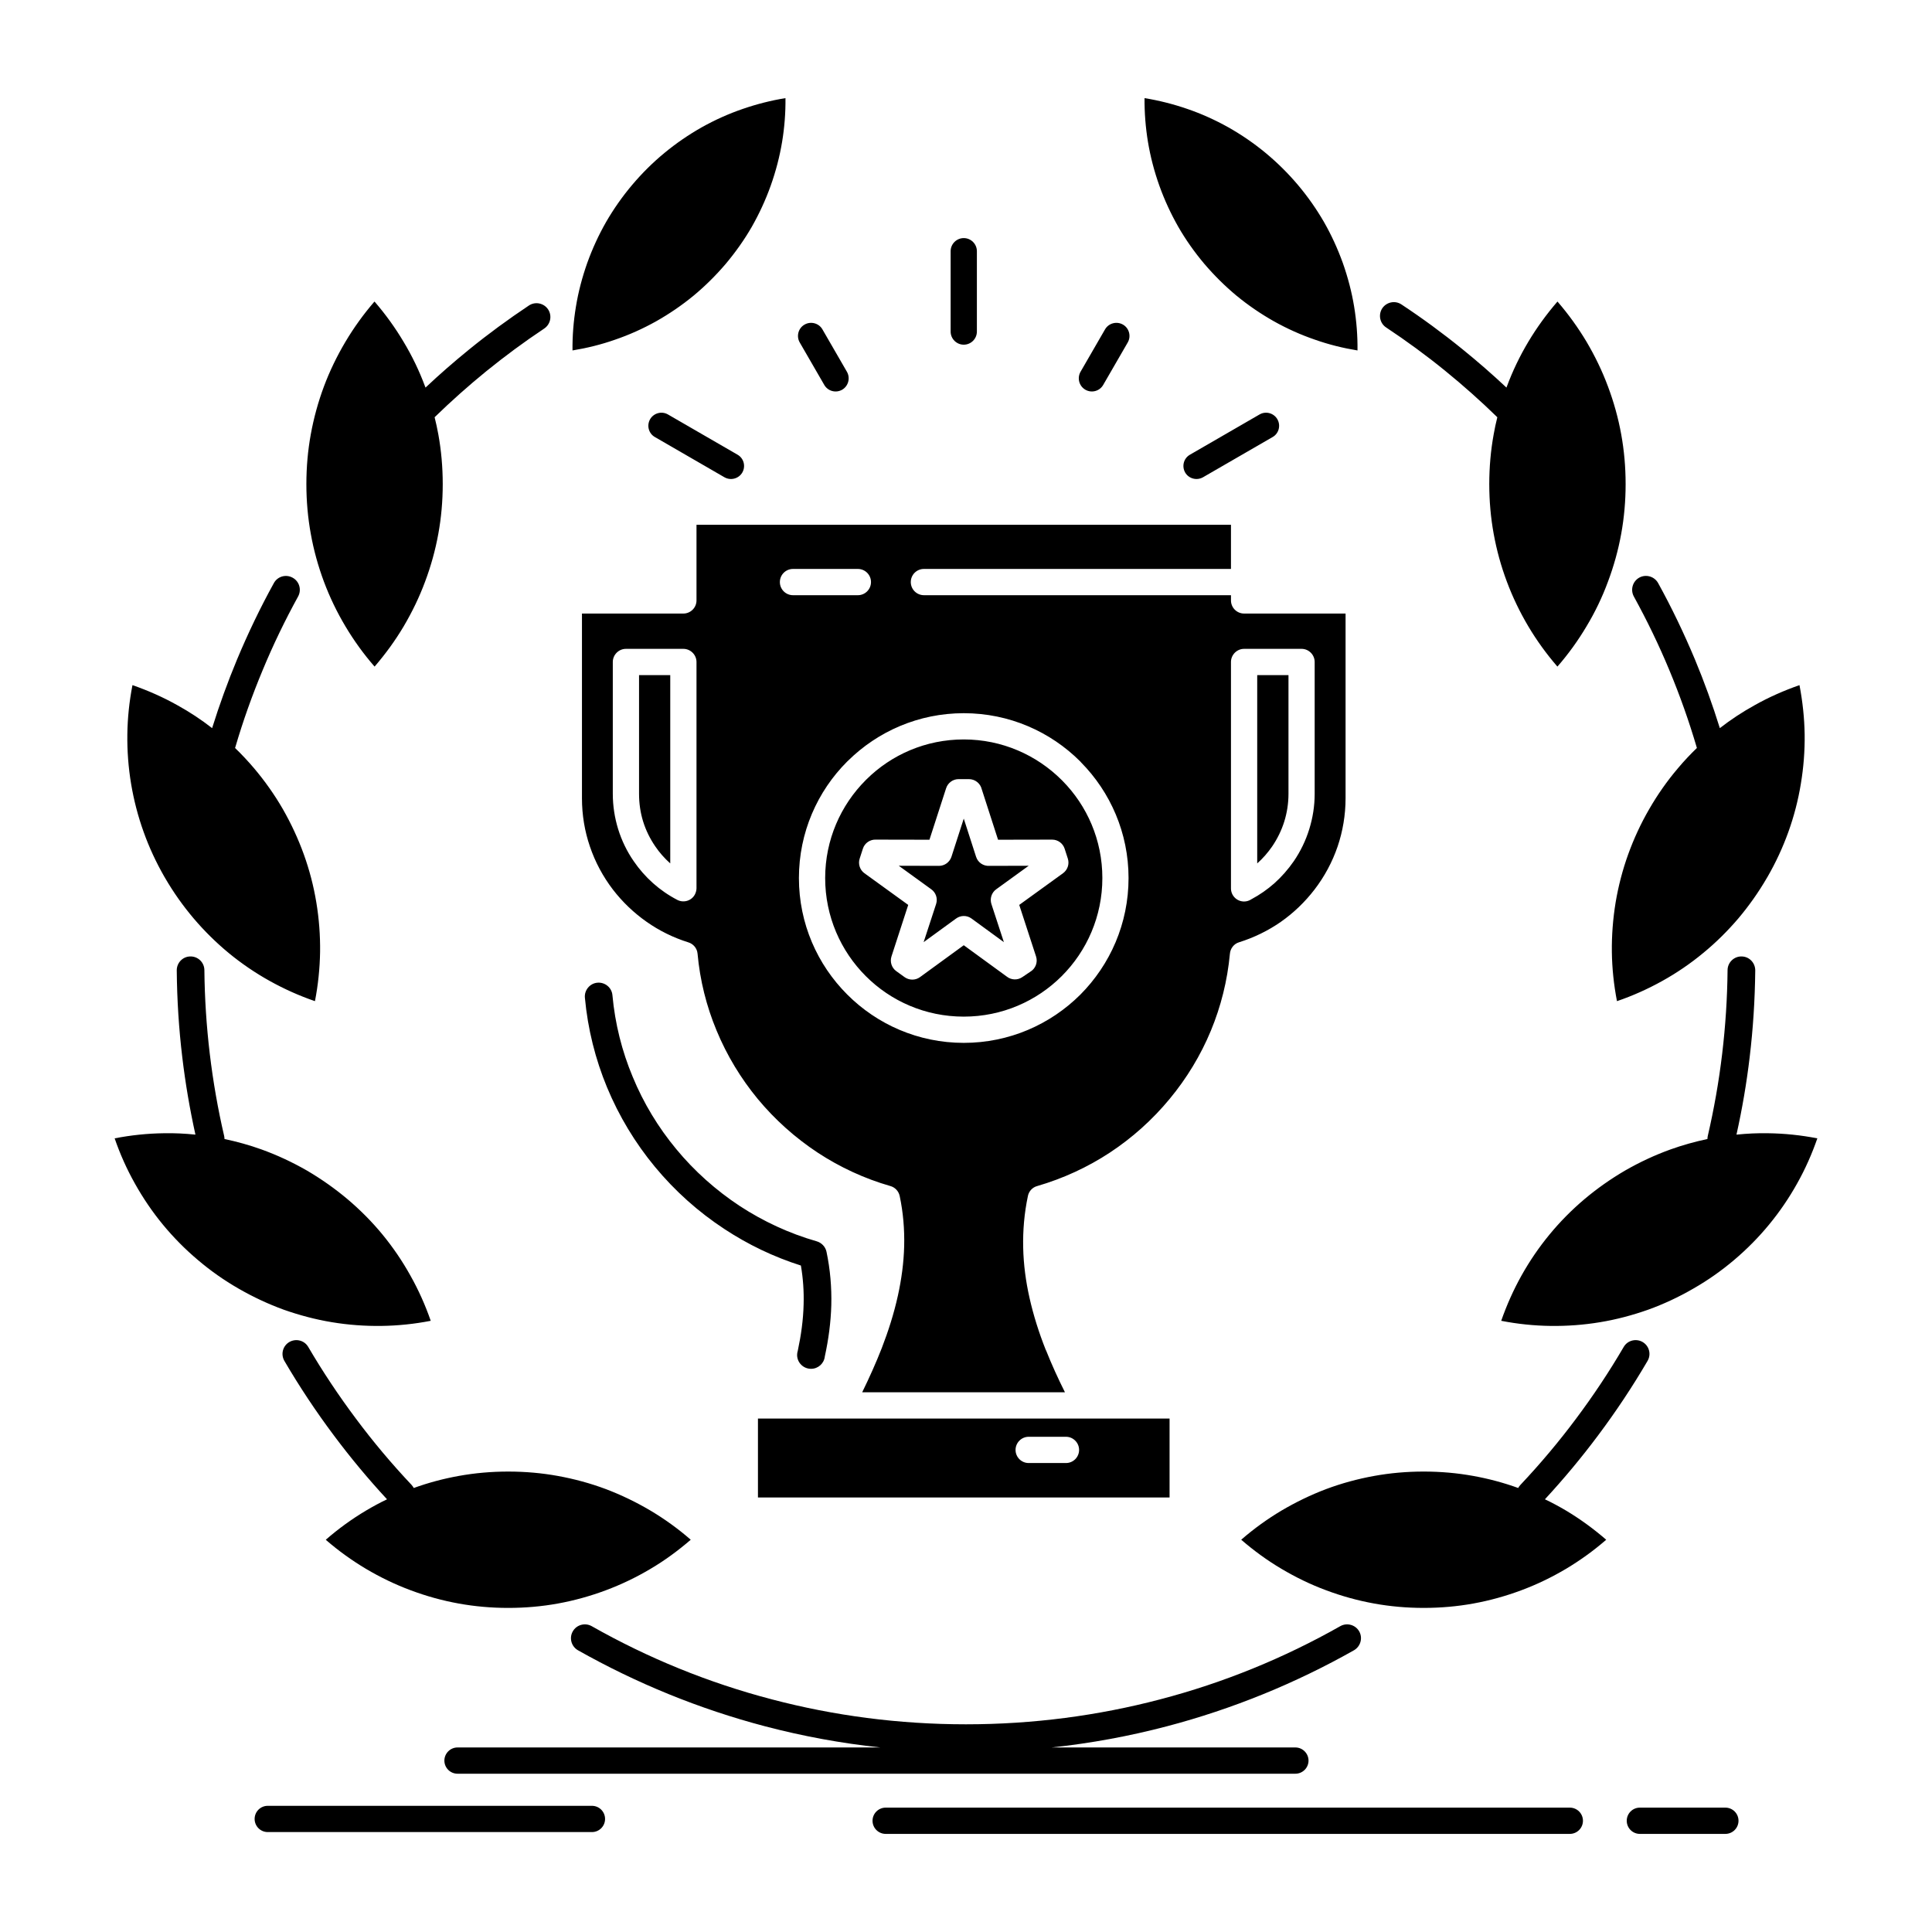 <?xml version="1.0" ?>
<!DOCTYPE svg  PUBLIC '-//W3C//DTD SVG 1.1//EN'  'http://www.w3.org/Graphics/SVG/1.1/DTD/svg11.dtd'>
<!-- Скачано с сайта svg4.ru / Downloaded from svg4.ru -->
<svg fill="#000000" width="800px" height="800px" viewBox="0 0 512 512" version="1.1" xml:space="preserve" xmlns="http://www.w3.org/2000/svg" xmlns:xlink="http://www.w3.org/1999/xlink">
<g id="_x35_57_x2C__award_x2C__cup_x2C__prize_x2C__reward_x2C__victory">
<g>
<path d="M326.219,235.43v-59.998c0-1.895,1.555-3.479,3.479-3.479h15.24    c1.908,0,3.463,1.584,3.463,3.479v34.92c0,3.223-0.494,6.361-1.428,9.357c-0.932,3.055-2.346,5.938-4.1,8.512    c-1.484,2.148-3.223,4.128-5.146,5.852c-1.823,1.612-3.873,3.055-6.106,4.242c-0.551,0.367-1.216,0.594-1.923,0.594    C327.773,238.908,326.219,237.354,326.219,235.43 M333.175,178.909v49.904c1.499-1.328,2.827-2.855,3.959-4.495    c1.384-2.036,2.487-4.27,3.224-6.645c0.707-2.29,1.102-4.75,1.102-7.322v-31.442H333.175z M184.579,175.432v59.998    c-0.014,0.538-0.156,1.075-0.411,1.584c-0.875,1.695-2.969,2.347-4.666,1.471c-2.346-1.217-4.51-2.715-6.417-4.412    c-1.937-1.724-3.676-3.703-5.146-5.852c-1.781-2.574-3.182-5.457-4.127-8.512c-0.919-2.996-1.414-6.135-1.414-9.357v-34.92    c0-1.895,1.555-3.479,3.478-3.479h15.226C183.009,171.953,184.579,173.537,184.579,175.432z M244.846,157.732    c-1.923,0-3.478-1.556-3.478-3.479s1.555-3.478,3.478-3.478h81.373V139.07h-141.64v20.047c0,1.923-1.57,3.479-3.478,3.479h-26.875    v48.942c0,4.495,0.735,8.765,2.093,12.752c1.398,4.155,3.492,8.03,6.106,11.451c2.544,3.308,5.57,6.192,8.963,8.567    c3.336,2.347,7.068,4.185,11.041,5.429c1.3,0.396,2.304,1.555,2.432,2.997c0.635,7.068,2.36,13.91,4.991,20.244l0.056,0.142    c2.729,6.587,6.433,12.694,10.915,18.124c4.552,5.485,9.923,10.291,15.889,14.223c5.854,3.844,12.357,6.87,19.255,8.849    c1.216,0.34,2.178,1.329,2.46,2.63c0.933,4.411,1.3,8.878,1.188,13.317c-0.114,4.383-0.708,8.765-1.669,13.12l-0.028,0.112    c-1.018,4.608-2.474,9.188-4.241,13.77c-1.526,3.901-3.279,7.804-5.188,11.706h53.735c-1.81-3.619-3.492-7.295-4.977-11.027    l-0.141-0.283c-1.767-4.467-3.223-9.047-4.269-13.684c-0.99-4.383-1.585-8.851-1.684-13.346    c-0.098-4.524,0.283-9.105,1.259-13.714c0.254-1.216,1.174-2.262,2.46-2.602c6.897-2.007,13.373-5.005,19.227-8.849    c5.967-3.932,11.323-8.737,15.875-14.251c4.496-5.429,8.215-11.536,10.93-18.096c2.645-6.39,4.367-13.232,5.032-20.357    c0.114-1.386,1.032-2.63,2.433-3.054c3.986-1.244,7.719-3.082,11.055-5.4c3.394-2.375,6.418-5.287,8.935-8.567    c2.629-3.421,4.722-7.296,6.135-11.451c1.345-3.987,2.094-8.284,2.094-12.752v-48.942h-26.89c-1.924,0-3.479-1.556-3.479-3.479    v-1.385H244.846z M227.344,150.776c1.921,0,3.478,1.555,3.478,3.478s-1.556,3.479-3.478,3.479h-17.191    c-1.923,0-3.478-1.556-3.478-3.479s1.555-3.478,3.478-3.478H227.344z M200.865,396.85h109.083v-20.924h-25.404    c-27.893,0-55.786,0-83.678,0C200.865,390.176,200.865,376.463,200.865,396.85z M282.492,380.761c1.923,0,3.478,1.584,3.478,3.478    c0,1.923-1.555,3.479-3.478,3.479h-9.881c-1.924,0-3.479-1.556-3.479-3.479c0-1.894,1.555-3.478,3.479-3.478H282.492z     M281.376,206.732c-6.646-6.645-15.833-10.773-25.97-10.773c-10.065,0-19.185,4.043-25.8,10.603l-0.17,0.171    c-6.644,6.644-10.758,15.832-10.758,25.955c0,10.15,4.115,19.34,10.758,25.984c6.631,6.645,15.819,10.744,25.971,10.744    c10.137,0,19.324-4.1,25.97-10.744c6.644-6.645,10.759-15.834,10.759-25.984c0-10.065-4.043-19.17-10.589-25.786L281.376,206.732z     M255.406,189.004c12.059,0,22.973,4.891,30.891,12.808l0.196,0.227c7.775,7.888,12.583,18.718,12.583,30.649    c0,12.073-4.893,22.986-12.779,30.904c-7.918,7.889-18.832,12.779-30.891,12.779c-12.045,0-22.974-4.891-30.875-12.809    c-7.903-7.889-12.81-18.802-12.81-30.875c0-12.045,4.892-22.987,12.794-30.876l0.212-0.197    C232.603,193.839,243.446,189.004,255.406,189.004z M258.672,227.061l-3.266-10.122l-3.266,10.122    c-0.453,1.385-1.767,2.404-3.308,2.404l-10.646-0.029l8.553,6.193c1.244,0.848,1.825,2.431,1.344,3.93l-3.31,10.121l8.583-6.248    c1.188-0.877,2.841-0.933,4.085-0.028l8.597,6.276l-3.31-10.121c-0.438-1.387,0.014-2.969,1.258-3.874l8.625-6.249l-10.434,0.029    C260.637,229.549,259.166,228.616,258.672,227.061z M260.17,209.135l4.325,13.402l14.337-0.028c1.555,0,2.854,1.018,3.308,2.403    l0.848,2.629c0.467,1.471-0.085,2.998-1.272,3.874l-11.606,8.397l4.454,13.657c0.522,1.583-0.17,3.279-1.557,4.071l-2.092,1.413    c-1.286,0.876-2.955,0.765-4.099-0.142l-11.409-8.313l-11.606,8.454c-1.244,0.905-2.885,0.849-4.073,0l-2.234-1.61    c-1.23-0.906-1.695-2.488-1.244-3.874l4.439-13.657l-11.606-8.397c-1.258-0.905-1.725-2.544-1.244-3.93l0.833-2.573    c0.481-1.527,1.951-2.488,3.506-2.403l14.138,0.028l4.41-13.629c0.467-1.471,1.839-2.431,3.293-2.431h2.759    C258.417,206.478,259.803,207.608,260.17,209.135z M312.251,60.101c1.952,3.393,4.255,6.673,6.899,9.811    c2.631,3.083,5.486,5.909,8.511,8.427c3.126,2.572,6.447,4.834,9.897,6.785c3.533,1.979,7.193,3.619,10.912,4.892    c3.69,1.3,7.465,2.233,11.281,2.856c0.044-3.846-0.254-7.748-0.889-11.594c-0.638-3.901-1.655-7.775-3.012-11.621    c-1.358-3.76-3.025-7.407-5.019-10.885c-1.951-3.365-4.255-6.672-6.886-9.783c-2.629-3.109-5.5-5.938-8.539-8.454    c-3.109-2.572-6.418-4.835-9.867-6.786c-3.535-1.979-7.195-3.619-10.914-4.891c-3.689-1.273-7.492-2.234-11.31-2.855    c-0.028,3.845,0.269,7.746,0.904,11.592c0.65,3.902,1.654,7.775,3.024,11.621C308.591,52.976,310.271,56.623,312.251,60.101z     M192.34,69.911c2.628-3.138,4.948-6.418,6.898-9.811c1.979-3.478,3.662-7.125,5.004-10.886c1.373-3.846,2.376-7.719,3.025-11.621    c0.637-3.846,0.934-7.747,0.891-11.592c-3.802,0.621-7.605,1.582-11.295,2.855c-3.719,1.271-7.381,2.912-10.915,4.891    c-3.45,1.951-6.758,4.214-9.867,6.786c-3.053,2.517-5.91,5.345-8.539,8.454c-2.63,3.111-4.935,6.418-6.886,9.783    c-1.993,3.478-3.662,7.125-5.019,10.885c-1.356,3.846-2.376,7.72-3.011,11.621c-0.637,3.846-0.947,7.748-0.905,11.594    c3.818-0.623,7.607-1.557,11.295-2.856c3.718-1.272,7.38-2.912,10.915-4.892c3.45-1.951,6.771-4.213,9.896-6.785    C186.855,75.82,189.71,72.994,192.34,69.911z M112.775,102.709c3.676-3.477,7.522-6.813,11.479-10.037    c5.104-4.156,10.434-8.058,15.905-11.705c1.683-1.131,3.973-0.65,5.089,1.018c1.118,1.696,0.651,3.959-1.032,5.09    c-5.315,3.534-10.432,7.322-15.353,11.31c-4.722,3.846-9.302,7.917-13.685,12.187c0.382,1.498,0.707,3.054,0.99,4.58    c0.763,4.213,1.16,8.596,1.16,13.147c0,4.524-0.396,8.906-1.16,13.12c-0.792,4.382-1.979,8.623-3.506,12.695    c-1.527,4.128-3.45,8.086-5.684,11.875c-2.233,3.76-4.792,7.267-7.605,10.546l-0.114,0.113c-2.883-3.308-5.485-6.899-7.718-10.659    c-2.233-3.732-4.157-7.719-5.711-11.875c-1.513-4.072-2.701-8.313-3.478-12.695c-0.763-4.214-1.16-8.596-1.16-13.12    c0-4.552,0.396-8.935,1.16-13.147c0.792-4.383,1.965-8.623,3.478-12.695c1.541-4.129,3.464-8.086,5.711-11.875    c2.218-3.732,4.764-7.267,7.591-10.547l0.126-0.113c2.885,3.338,5.457,6.899,7.691,10.66c2.248,3.732,4.171,7.719,5.712,11.875    L112.775,102.709z M62.362,198.023l-0.07,0.197c1.767,1.697,3.448,3.507,5.061,5.4c2.813,3.336,5.371,6.928,7.591,10.773    c2.234,3.901,4.101,7.945,5.57,12.016c1.499,4.156,2.602,8.427,3.31,12.695c0.735,4.411,1.06,8.822,1.003,13.176    c-0.072,4.355-0.523,8.737-1.358,13.035c-4.142-1.414-8.156-3.223-11.975-5.344c-3.816-2.121-7.479-4.609-10.913-7.437    c-3.28-2.715-6.419-5.796-9.274-9.161c-2.801-3.309-5.331-6.87-7.565-10.716l-0.154-0.255c-2.22-3.873-4.073-7.859-5.514-11.902    c-1.499-4.156-2.602-8.427-3.323-12.725c-0.735-4.383-1.06-8.793-1.004-13.146c0.058-4.355,0.509-8.709,1.358-13.064    c4.155,1.443,8.17,3.225,11.988,5.373c3.166,1.753,6.221,3.76,9.118,6.023c1.938-6.193,4.143-12.272,6.603-18.182    c2.911-6.955,6.163-13.741,9.755-20.244c0.961-1.781,3.194-2.432,4.977-1.441c1.781,0.961,2.43,3.194,1.455,4.975    c-3.478,6.334-6.629,12.838-9.4,19.539C66.83,184.254,64.398,191.067,62.362,198.023z M59.407,301.055    c0.056,0.255,0.084,0.538,0.084,0.793c3.323,0.706,6.603,1.61,9.827,2.771c4.071,1.47,8.086,3.335,11.988,5.569    c3.859,2.262,7.463,4.807,10.787,7.605c3.406,2.885,6.517,6.023,9.26,9.359c2.785,3.393,5.273,7.04,7.407,10.886    c2.149,3.817,3.959,7.86,5.387,11.988c-4.326,0.849-8.709,1.3-13.063,1.357c-4.355,0.056-8.751-0.255-13.148-0.989    c-4.297-0.707-8.566-1.838-12.738-3.309c-4.043-1.47-8.058-3.336-11.988-5.598c-3.845-2.206-7.451-4.75-10.772-7.578    c-3.422-2.885-6.503-6.022-9.26-9.359c-2.799-3.393-5.273-7.04-7.422-10.885c-2.148-3.817-3.957-7.861-5.372-11.989    c4.326-0.849,8.709-1.3,13.063-1.356c2.771-0.057,5.556,0.084,8.342,0.367c-1.499-6.785-2.672-13.656-3.492-20.584    c-0.892-7.436-1.386-15.098-1.457-22.931c-0.014-2.035,1.611-3.703,3.618-3.703c2.036-0.028,3.69,1.61,3.705,3.619    c0.07,7.407,0.551,14.815,1.428,22.167C56.48,286.664,57.753,293.958,59.407,301.055z M109.072,393.513    c0.226,0.255,0.423,0.537,0.579,0.819c3.831-1.385,7.831-2.459,11.918-3.194c4.213-0.763,8.595-1.159,13.119-1.159    c4.538,0,8.935,0.396,13.134,1.159c4.368,0.792,8.637,1.951,12.709,3.478c4.113,1.555,8.086,3.479,11.86,5.711    c3.747,2.234,7.281,4.779,10.532,7.606l0.128,0.113c-3.337,2.884-6.885,5.485-10.618,7.69c-3.747,2.234-7.733,4.156-11.903,5.711    c-4.073,1.527-8.342,2.715-12.695,3.506c-4.213,0.765-8.611,1.16-13.148,1.16c-4.524,0-8.905-0.396-13.119-1.16    c-4.383-0.791-8.639-1.979-12.709-3.506c-4.115-1.526-8.088-3.449-11.862-5.683c-3.746-2.233-7.28-4.778-10.546-7.605    l-0.112-0.113c3.308-2.884,6.884-5.485,10.645-7.72c1.811-1.074,3.676-2.092,5.585-2.997c-4.976-5.372-9.684-11.026-14.096-16.936    c-4.722-6.306-9.104-12.894-13.104-19.735c-1.018-1.754-0.438-3.987,1.3-5.005c1.753-1.019,4.001-0.453,5.019,1.3    c3.86,6.588,8.102,12.95,12.653,19.029C98.893,382.09,103.813,387.942,109.072,393.513z M430.299,356.953    c1.018-1.753,3.279-2.318,5.019-1.3c1.738,1.018,2.332,3.251,1.3,5.005c-4.001,6.842-8.384,13.43-13.106,19.735    c-4.409,5.909-9.132,11.563-14.094,16.936c1.923,0.905,3.788,1.923,5.613,2.997c3.73,2.234,7.295,4.836,10.631,7.72l-0.127,0.113    c-3.268,2.827-6.802,5.372-10.533,7.605c-3.774,2.233-7.748,4.156-11.86,5.683c-4.086,1.527-8.341,2.715-12.71,3.506    c-4.214,0.765-8.608,1.16-13.146,1.16c-4.526,0-8.907-0.396-13.12-1.16c-4.382-0.791-8.639-1.979-12.71-3.506    c-4.142-1.526-8.128-3.477-11.889-5.711c-3.732-2.205-7.296-4.807-10.632-7.69l0.128-0.113c3.266-2.827,6.786-5.372,10.532-7.606    c3.789-2.232,7.747-4.156,11.86-5.711c4.087-1.526,8.328-2.686,12.71-3.478c4.213-0.763,8.594-1.159,13.12-1.159    c4.538,0,8.933,0.396,13.132,1.159c4.1,0.735,8.086,1.81,11.919,3.194c0.154-0.282,0.353-0.564,0.593-0.819    c5.245-5.57,10.18-11.423,14.731-17.53C422.211,369.903,426.452,363.541,430.299,356.953z M457.823,257.089    c0.015-2.009,1.682-3.647,3.688-3.619c2.037,0,3.648,1.668,3.648,3.703c-0.084,7.833-0.579,15.495-1.471,22.931    c-0.819,6.928-1.993,13.799-3.506,20.584c2.799-0.283,5.6-0.424,8.37-0.367c4.354,0.057,8.737,0.508,13.063,1.356    c-1.429,4.128-3.224,8.172-5.373,11.989c-2.147,3.845-4.636,7.492-7.435,10.885c-2.743,3.337-5.84,6.475-9.246,9.359    c-3.338,2.828-6.941,5.372-10.803,7.578c-3.9,2.262-7.915,4.128-11.988,5.598c-4.155,1.471-8.424,2.602-12.722,3.309    c-4.384,0.734-8.795,1.045-13.148,0.989c-4.354-0.058-8.737-0.509-13.063-1.357c1.442-4.128,3.237-8.171,5.371-11.988    c2.15-3.846,4.639-7.493,7.438-10.886c2.742-3.336,5.838-6.475,9.245-9.359c3.322-2.799,6.928-5.344,10.801-7.605    c3.889-2.234,7.917-4.1,11.988-5.569c3.224-1.16,6.503-2.064,9.811-2.771c0-0.255,0.028-0.538,0.086-0.793    c1.64-7.097,2.939-14.391,3.817-21.799C457.271,271.904,457.752,264.496,457.823,257.089z M432.983,158.07    c-0.962-1.78-0.325-4.014,1.456-5.004c1.768-0.961,4.016-0.311,4.99,1.471c3.591,6.503,6.842,13.289,9.755,20.244    c2.46,5.909,4.666,11.988,6.588,18.182c2.913-2.264,5.966-4.271,9.133-6.023c3.803-2.148,7.832-3.93,11.975-5.373    c0.834,4.327,1.301,8.709,1.371,13.064c0.058,4.354-0.283,8.764-1.019,13.146c-0.707,4.298-1.809,8.568-3.308,12.725    c-1.456,4.043-3.293,8.029-5.527,11.902l-0.156,0.255c-2.233,3.846-4.764,7.407-7.549,10.716    c-2.869,3.365-5.994,6.446-9.302,9.161c-3.408,2.827-7.068,5.315-10.887,7.437c-3.816,2.121-7.831,3.93-11.988,5.344    c-0.834-4.298-1.3-8.68-1.356-13.035c-0.056-4.354,0.282-8.765,1.004-13.176c0.721-4.269,1.823-8.539,3.321-12.695    c1.471-4.07,3.31-8.086,5.571-11.988c2.234-3.873,4.778-7.492,7.592-10.801c1.61-1.923,3.293-3.703,5.046-5.4l-0.056-0.197    c-2.05-6.956-4.468-13.77-7.238-20.414C439.629,170.936,436.461,164.404,432.983,158.07z M367.359,86.791    c-1.697-1.103-2.15-3.393-1.046-5.09c1.13-1.668,3.405-2.148,5.089-1.018c5.569,3.676,10.957,7.635,16.145,11.848    c4.016,3.252,7.916,6.645,11.677,10.178l0.101-0.254c1.54-4.156,3.463-8.143,5.695-11.875c2.248-3.761,4.836-7.322,7.719-10.66    l0.114,0.113c2.827,3.28,5.371,6.814,7.605,10.547c2.233,3.789,4.157,7.746,5.684,11.875c1.526,4.072,2.715,8.313,3.506,12.695    c0.764,4.213,1.16,8.596,1.16,13.147c0,4.524-0.396,8.906-1.16,13.12c-0.791,4.382-1.979,8.623-3.506,12.695    c-1.526,4.156-3.45,8.143-5.698,11.875c-2.233,3.76-4.82,7.352-7.705,10.659l-0.112-0.113c-2.826-3.279-5.373-6.786-7.606-10.546    c-2.248-3.789-4.155-7.747-5.695-11.875c-1.527-4.072-2.701-8.313-3.492-12.695c-0.764-4.214-1.16-8.596-1.16-13.12    c0-4.552,0.396-8.935,1.16-13.147c0.268-1.526,0.593-3.082,0.975-4.58c-4.439-4.326-9.076-8.454-13.883-12.355    C377.947,94.171,372.73,90.354,367.359,86.791z M251.928,66.574c0-1.922,1.569-3.477,3.478-3.477s3.478,1.555,3.478,3.477v21.291    c0,1.923-1.568,3.479-3.478,3.479s-3.478-1.556-3.478-3.479V66.574z M333.798,109.834c1.653-0.96,3.774-0.366,4.72,1.273    c0.948,1.668,0.383,3.789-1.271,4.721l-18.447,10.66c-1.655,0.934-3.777,0.368-4.723-1.271c-0.947-1.669-0.383-3.789,1.286-4.723    L333.798,109.834z M173.566,115.828c-1.669-0.932-2.234-3.053-1.287-4.721c0.946-1.64,3.067-2.233,4.734-1.273l18.436,10.66    c1.655,0.934,2.234,3.054,1.272,4.723c-0.947,1.64-3.067,2.205-4.722,1.271L173.566,115.828z M292.855,87.271    c0.962-1.639,3.082-2.205,4.75-1.244c1.64,0.934,2.206,3.082,1.259,4.723l-6.503,11.253c-0.948,1.668-3.082,2.233-4.736,1.272    c-1.655-0.962-2.22-3.082-1.272-4.75L292.855,87.271z M211.934,90.75c-0.948-1.641-0.381-3.789,1.272-4.723    c1.655-0.961,3.789-0.395,4.736,1.244l6.503,11.254c0.947,1.668,0.382,3.788-1.258,4.75c-1.669,0.961-3.789,0.396-4.75-1.272    L211.934,90.75z M218.579,359.498c-0.198,1.839-1.767,3.252-3.648,3.252c-2.036,0-3.69-1.64-3.69-3.676    c0-0.396,0.072-0.764,0.184-1.131c0.877-4.1,1.442-8.172,1.541-12.243c0.1-3.421-0.126-6.87-0.721-10.319    c-7.225-2.29-14.024-5.57-20.215-9.642c-6.956-4.553-13.176-10.122-18.463-16.513c-5.203-6.277-9.515-13.402-12.696-21.064    c-3.082-7.436-5.104-15.438-5.868-23.751c-0.183-2.007,1.316-3.816,3.323-3.986c2.007-0.169,3.803,1.301,3.973,3.309    c0.691,7.577,2.53,14.843,5.357,21.601c2.869,6.984,6.8,13.459,11.564,19.199c4.806,5.824,10.49,10.885,16.824,15.07    c6.235,4.071,13.091,7.267,20.399,9.359c1.258,0.366,2.304,1.413,2.588,2.771c0.988,4.692,1.385,9.415,1.272,14.138    C220.176,350.422,219.569,354.975,218.579,359.498z M121.243,470.052c-1.908,0-3.478-1.555-3.478-3.479    c0-1.894,1.57-3.477,3.478-3.477h112.081c-10.42-1.103-20.627-2.997-30.536-5.599c-17.546-4.609-34.198-11.451-49.623-20.159    c-1.767-1.019-2.374-3.252-1.371-5.006c0.99-1.753,3.238-2.375,5.005-1.386c14.871,8.427,30.917,15.015,47.839,19.426    c16.342,4.297,33.562,6.588,51.346,6.588c17.784,0,35.003-2.291,51.376-6.588c16.906-4.411,32.968-10.999,47.839-19.426    c1.753-0.989,4.001-0.367,5.005,1.386c0.99,1.754,0.368,3.987-1.385,5.006c-15.41,8.708-32.078,15.55-49.623,20.159    c-9.908,2.602-20.116,4.496-30.536,5.599h64.637c1.907,0,3.476,1.583,3.476,3.477c0,1.924-1.568,3.479-3.476,3.479H121.243z     M234.709,485.999c-1.908,0-3.478-1.556-3.478-3.479c0-1.922,1.57-3.478,3.478-3.478h181.31c1.923,0,3.478,1.556,3.478,3.478    c0,1.923-1.555,3.479-3.478,3.479H234.709z M434.567,485.999c-1.909,0-3.464-1.556-3.464-3.479c0-1.922,1.555-3.478,3.464-3.478    h22.675c1.924,0,3.479,1.556,3.479,3.478c0,1.923-1.555,3.479-3.479,3.479H434.567z M70.957,485.518    c-1.921,0-3.478-1.555-3.478-3.478s1.556-3.479,3.478-3.479h85.913c1.923,0,3.478,1.556,3.478,3.479s-1.555,3.478-3.478,3.478    H70.957z M177.623,228.813v-49.904h-8.27v31.442c0,2.572,0.367,5.032,1.074,7.322c0.735,2.375,1.837,4.608,3.238,6.645    C174.782,225.958,176.125,227.485,177.623,228.813z" style="fill-rule:evenodd;clip-rule:evenodd;"/>
</g>
</g>
<g id="Layer_1"/>
</svg>